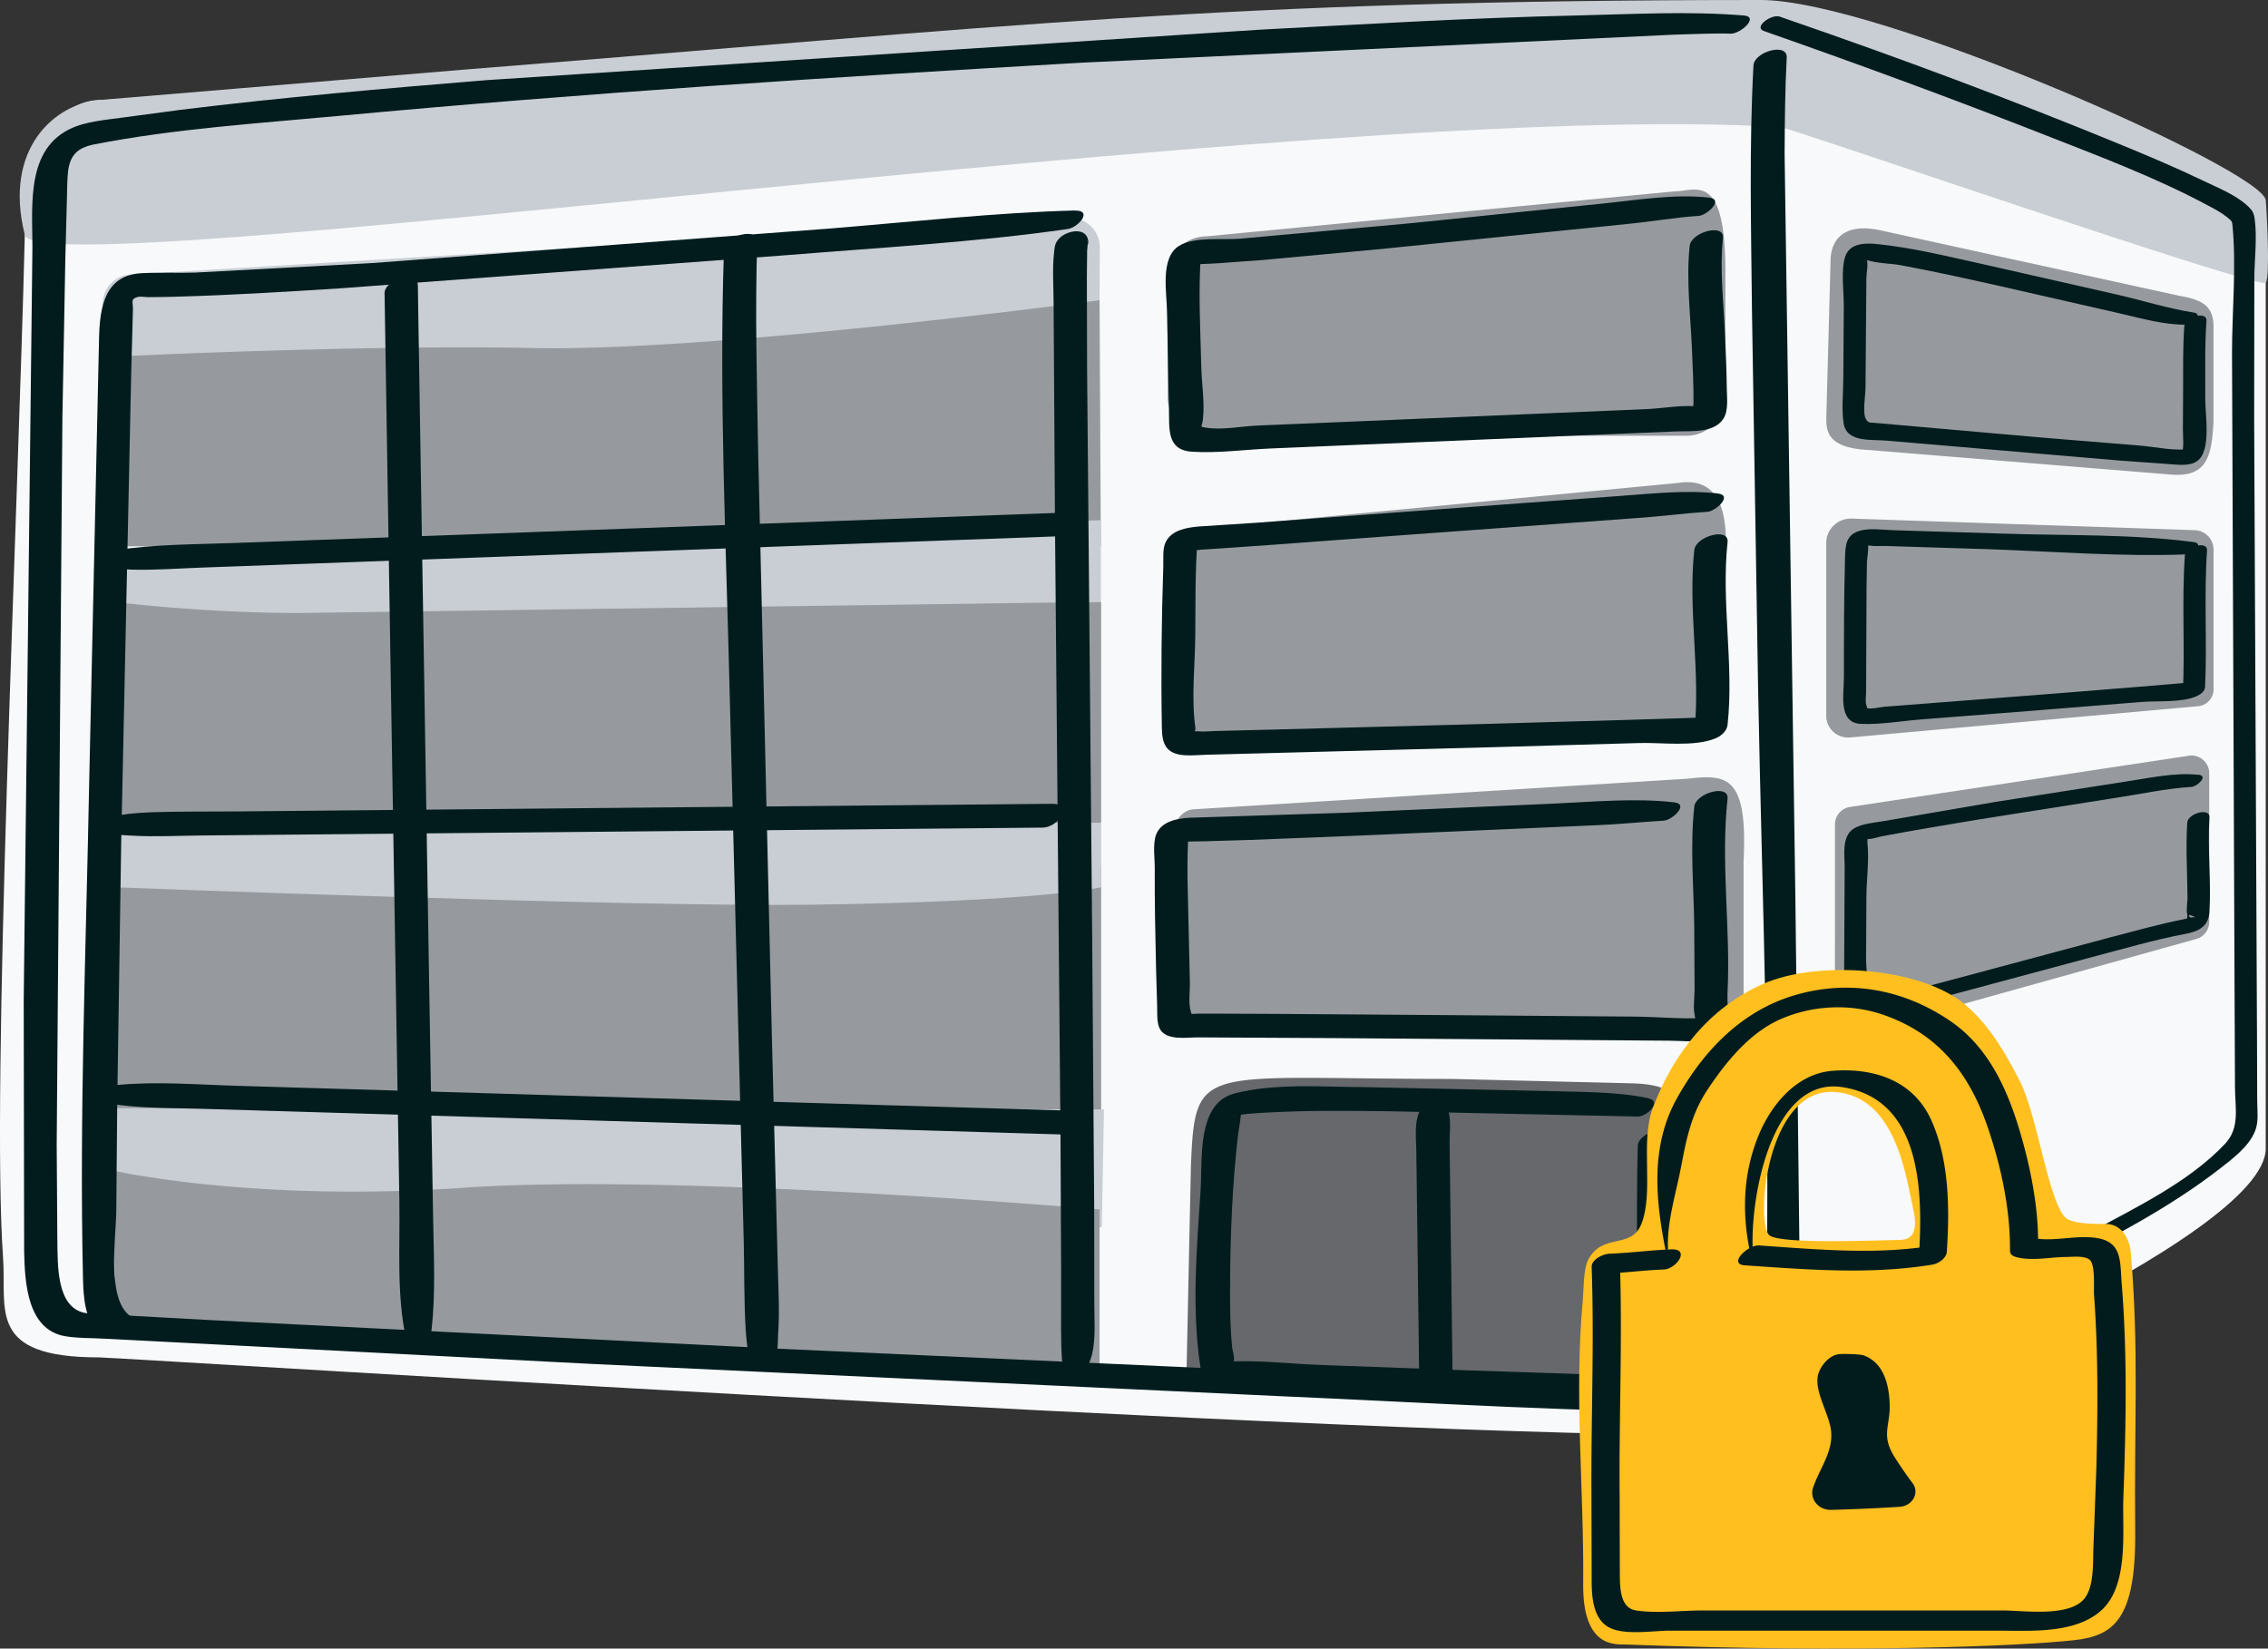 <svg xmlns="http://www.w3.org/2000/svg" viewBox="0 0 521.22 378.93" xmlns:v="https://vecta.io/nano"><rect x="0" y="0" width="521.22" height="378.93" fill="#333333" stroke="none"/><path d="M164.7 17c-49.83 0-101.27 4.37-142 6-6.12.24-16.37 5.22-17 31-1.59 64.7-7.76 196.41-5 235 .86 12.03-3.78 23 22 23 4.57 0 354.16 22.14 385 17 12-2 113-44.38 113-65V62c0-16-80.49-57.86-114-57-60.45 1.55-181.6 12-242 12z" fill="#f7f9fa"/><path d="M26.23 199h226.83v59.74H26.23z" fill="#969a9e"/><path d="M253.22 282.04H26.39v-27.33l227.31.29-.48 27.04z" fill="#c9ced4"/><path d="M26.23 138.31h226.83v50.83H26.23z" fill="#969a9e"/><path d="M253.07 203.94s-13.89 3.35-67.37 4.02c-41.4.52-159.46-4.02-159.46-4.02V189.1h226.83v14.84z" fill="#c9ced4"/><path d="M252.99 125.58H26.16V74.75L252.7 69l.29 56.58z" fill="#969a9e"/><path d="M252.7 69s-88.41 11.85-130 11-99.11 2.1-99.11 2.1V69.86a6.78 6.78 0 0 1 6.78-6.78l215.6-13a6.78 6.78 0 0 1 6.78 6.78L252.7 69zm.29 69.35L68.88 140.9c-22.46 0-42.72-2.55-42.72-2.55L25.7 129l227.29-9.45v18.81z" fill="#c9ced4"/><path d="M252.7 316l-226-11-1-36s32.07 7.42 81 4 146 5 146 5v38zm252.45-153.68l-79.97 7.19c-2.94.26-5.48-2.03-5.48-4.95v-39.77c0-3.16 2.65-5.69 5.85-5.59l78.8 2.66c2.43.08 4.36 2.05 4.36 4.46v32.16c0 2-1.54 3.66-3.55 3.84zm-.42 53.51l-77.87 21.73c-2.59.72-5.16-1.23-5.16-3.92V189.5c0-2.01 1.47-3.72 3.46-4.02l77.87-11.77c2.46-.37 4.68 1.53 4.68 4.02v34.18a4.07 4.07 0 0 1-2.97 3.92zM497.93 109l-68.39-5.56c-9.83-.44-9.83-4.57-9.83-7.44l.98-36c0-4.76 2.93-9 11.73-7l68.45 15c5.45.94 8.09 2.36 7.82 8v21c-.42 8.97-2.03 12.97-10.76 12z" fill="#969a9e"/><path d="M505.21 178.1c-5.52-.61-11.41.78-16.83 1.57l-29.79 4.65-25.4 4.36c-2.2.41-5.47.58-7.35 1.9-2.71 1.9-1.86 6.27-1.91 9.16l-.15 29.25c.08 5.4 2.79 5.54 7.13 4.39l49.39-13.26c7.28-1.91 14.59-4.07 21.98-5.47 2.51-.48 5.27-1.4 5.48-5.04.43-7.23-.47-14.49 0-21.73.15-2.36-4.96-.91-5.1 1.21-.37 5.77.02 11.58.06 17.36 0 1.05-.36 2.83-.03 3.81l-.02.56c-.21.75.1.85.92.29-1.87-1.76 1.67.02.77-.25-.52-.15-1.78.29-2.34.4-5.75 1.13-11.43 2.74-17.1 4.21l-47.36 12.68-7.18 1.93c-.49.13-1.45.6-1.97.51-1.09-.18.24.08.5-1.04.64-2.68-.06-6.42-.06-9.17l.08-14.52c.04-3.95.67-8.31.22-12.24-.05-.44.38-2.17-.4-1.01-.64.95-.16.19.57.23.96.06 2.24-.45 3.19-.62 7.41-1.4 14.86-2.63 22.3-3.87l30.79-4.86c5.94-.88 12.08-2.25 18.07-2.62 1.25-.08 3.97-2.54 1.55-2.81h0zm-1.01-53.49c-14.39-1.9-29.27-1.47-43.76-1.95l-25.31-.79c-2.4-.07-5.16-.52-7.5.07-3.48.88-3.54 3.4-3.62 6.46-.25 9.09-.26 18.19-.25 27.27 0 3.88-1.41 10.5 3.91 10.72 4.57.19 9.44-.69 13.99-1.04l24.25-1.89 26.26-2.11c3.74-.31 9.16.22 12.68-1.34.83-.37 1.87-1.1 1.91-2.11.49-10.44-.27-20.94.45-31.37.16-2.35-4.95-.91-5.1 1.21-.73 10.43.04 20.93-.45 31.37l1.91-2.11c2-.89-.72-.09-1.78 0l-6.81.58-20.77 1.68-41.17 3.19c-.77.06-3.27.66-3.99.28-1.33-.7.61 1.36-.13-.68-.3-.83-.05-2.24-.06-3.11l.1-23.73.09-5.97c.01-.67.55-3.95.12-4.42-.48-.53-1.72-.02-1.02.55.21.17 1.18-.02 1.45.03 1.19.21 2.55.06 3.76.1l22.88.71c15.41.51 30.99 1.8 46.41 1.21 1.28-.05 3.95-2.49 1.55-2.81h0zm-.12-52.78c-5.87-.92-11.77-2.79-17.57-4.12l-30.72-6.97c-8.03-1.76-16.2-3.81-24.4-4.64-2.74-.28-6.33-.25-7.35 2.91s-.27 8.22-.31 11.63l-.11 16.26c0 3.34-.43 7.03.06 10.35.67 4.55 6.39 3.71 9.98 4.04l53.35 4.56 11.1.8c2.09.12 4.96.63 6.8-.65 3.36-2.34 1.87-10.72 1.89-14.18.03-6.02-.14-12.07.28-18.08.16-2.35-4.95-.91-5.1 1.21-.35 4.95-.25 9.93-.27 14.89l-.05 8.6c-.03 1.94.41 4.75-.47 6.53l2.5-1.87c-3.64.72-8.4-.41-12.04-.69l-21.63-1.77-38.93-3.42c-1.46-.14-1.71.09-2.3-.95-.78-1.39-.07-5.6-.07-7.13l.2-25.22c.02-1.22.44-3.11.11-4.28l.02-.6c.19-1.11-.35-.93-1.64.54.21.19 1.11.02 1.4.12 2.4.86 5.58.81 8.1 1.28 7.63 1.41 15.2 3.1 22.77 4.79l27.02 6.16c5.13 1.16 10.53 2.78 15.85 2.7 1.31-.02 3.93-2.43 1.55-2.81h0z" fill="#021c1e"/><path d="M387.54 167.21L278.7 173c-4.96 0-10.36-9.81-10.36-14.76v-27.88a8.98 8.98 0 0 1 8.98-8.98L385.7 111c13-2 10.81 14.4 10.81 19.35v27.88a8.98 8.98 0 0 1-8.98 8.98z" fill="#969a9e"/><path d="M369.72 320.28h-33.56c-4.96 0-63.47-.32-63.47-5.28l1-47c1-24 2-20 60-20l41 1c14.98.32 10 7.04 10 12l-6 50.3a8.98 8.98 0 0 1-8.98 8.98z" fill="#66686b"/><g fill="#021c1e"><path d="M326.65 254.62c-1.78 3.07-1.2 6.56-1.16 9.99l.27 21.08.4 31.77c.05 3.63 7.69 1.35 7.65-1.82l-.4-31.77-.27-21.08c-.04-2.99.74-7-1.36-9.43-1.19-1.38-4.39-.02-5.13 1.26h0z"/><path d="M378.71 252.41c-7.47-1.56-15.37-1.37-22.96-1.63l-42.21-.9c-9.57-.03-20.43-.96-29.8 1.45-8.81 2.26-7.35 15.21-7.83 22.34-.87 13.02-2.04 26.9-.14 39.88.46 3.15.97 4.49 4.08 4.76 3.46.3 6.98.32 10.45.46l75.74 2.69c3.65.1 7.36.38 11.01.25 6.75-.24 6.63-5.38 6.69-10.74l.29-49.38c.1-3.59-7.56-1.36-7.65 1.82-.25 9.37-.17 18.76-.19 28.14l-.06 16.42c-.02 3.8.33 7.89-.34 11.64l1.92-2.67c3.13-1.7 2.84-.47 1.19-.7-1.04-.15-2.19-.03-3.24-.05l-10.02-.27-29.9-.99-32.34-1.19c-6.49-.25-13.17-1.02-19.66-.83-.46.01-1.02-.18-1.47-.09 1.45-.28.87 1.43 1.3-.14.19-.7-.31-2.13-.39-2.87-.51-4.9-.51-9.87-.49-14.79.06-11.17.5-22.43 1.75-33.54.19-1.69.58-3.4.71-5.09.02-.27.4-1.07.31-1.27-.3-.7-1.55 1.66-1.64 1.29.06.24-.81.04.43-.04.69-.05.56-.1 1.09-.17 1.69-.24 3.4-.33 5.1-.43 9.66-.58 19.37-.46 29.04-.34l56.91 1.21c2.04.03 5.83-3.48 2.32-4.21h0z"/></g><path d="M22.7 23l84-7c126-10 173.93-16 298-16 27.16 0 115.28 39.07 116 46 .18 1.72 1.08 17.65 0 19-1.33 1.67-109.26-35.61-111.39-35.75C306.13 22.54 8.78 66.31 5.7 54c-5-20 7.04-30.09 17-31z" fill="#c9ced4"/><path d="M387.54 235.12H277.32a8.98 8.98 0 0 1-8.98-8.98v-27.88c0-4.96 1.4-12.26 6.36-12.26l113-7c9-1 14-1 13 19v31c0 4.96-8.21 6.12-13.16 6.12zm0-134.96H277.32a8.98 8.98 0 0 1-8.98-8.98V63.3a8.98 8.98 0 0 1 8.98-8.98L384.7 44c4.96 0 12-5 11.81 19.3v27.88a8.98 8.98 0 0 1-8.98 8.98z" fill="#969a9e"/><g fill="#021c1e"><path d="M384.71 184.41c-9.26-1.03-18.76-.08-28.03.32l-47.67 2.09-35.57 1.14c-2.82.15-6.54.79-7.73 3.84-.83 2.12-.32 5.51-.33 7.71-.04 7.7.12 15.41.3 23.11l.25 8.7c.06 1.61-.16 3.92.72 5.34 1.58 2.54 5.99 1.79 8.62 1.79l31.03.16 77.37.6c2.68.02 5.55.32 8.22.04 6.73-.71 4.89-6.32 5.13-11.17.72-14.74-1.61-29.8 0-44.48.38-3.46-7.3-1.35-7.65 1.82-.98 8.96-.14 18.31-.01 27.3l.08 14.84c-.02 1.35-.16 2.71-.17 4.06s.81 3.85.25 5.1l4.73-2.95c-6.08.71-12.68-.06-18.78-.1l-40.14-.32-41.38-.3-14.25-.06h-4.54c-.35 0-1.01.15-1.32.01-1.16-.52.22.7-.12-.29-.68-1.99-.21-5-.27-7.09l-.29-12.47c-.13-7.45-.54-15.03.05-22.47l-1.13 2.07c-1.35 1.29-.5.69 1.21.68l3.9-.07 10.18-.3 25.64-1.02 53.53-2.34c5.3-.21 10.56-.75 15.85-1.07 1.87-.11 5.95-3.81 2.32-4.21h0zm10-71c-7.61-.83-15.43.1-23.03.63l-41 3.02-41.41 3.06-13.82.9c-2.72.25-6.15.79-7.54 3.54-.79 1.55-.51 3.97-.57 5.67-.41 12.3-.54 24.66-.33 36.97.06 3.74.87 6.06 5.15 6.39 1.68.13 3.45-.07 5.13-.11l62.45-1.64 36.95-1.05c5.19-.16 12.48.93 17.46-1.03 1.32-.52 2.71-1.67 2.87-3.16 1.5-13.9-1.5-28.1 0-42 .37-3.46-7.3-1.35-7.65 1.82-1.5 13.9 1.5 28.1 0 42l2.87-3.16c2.94-1.15 1.67-.36.21-.38s-3.01.11-4.5.16l-13.93.43-41.15 1.16-40.53 1.07-13.17.33c-1.21.03-2.52.19-3.73.08-1.82-.17-.55.43-.73-.85-.96-6.77-.08-14.31-.02-21.13.07-7.42-.06-14.94.54-22.34l-1.13 2.07c-1.1 1.01-1.04.39.15.59.57.09 1.31-.08 1.9-.11l5.1-.33 11.12-.78 28.55-2.11 55.36-4.05c5.39-.36 10.75-1.09 16.13-1.43 1.87-.12 5.96-3.82 2.32-4.21h0zm-2-68c-8.03-.88-16.55.59-24.6 1.4l-44.01 4.51-39.41 3.57c-4.01.27-10.23-.53-13.72 1.62-4.43 2.73-2.8 10.84-2.77 15.23l.44 21.98c.14 4.44-.7 9.66 5.14 10.09s12.35-.48 18.32-.73l78.13-3.3 14.89-.61c3.49-.14 8.76.43 10.93-2.91 1.24-1.91.81-4.9.79-7.06-.04-4.08-.23-8.17-.41-12.25-.31-7.3-1.24-14.96-.47-22.25.37-3.47-7.31-1.35-7.65 1.82-.83 7.87.22 16.13.54 24.01.17 4.04.37 8.1.34 12.15 0 .47-.4 2.84-.11 3.17l3.03-2.34h-.32c-.24-.1-.65.07-.9.03-3.84-.64-8.65.34-12.53.5l-20.2.85-49.24 2.09-19.86.83c-3.68.15-8.29 1.11-11.94.48-1.53-.27-.91.06-.68-1.84.46-3.8-.27-8.14-.36-11.96-.21-8.77-.74-17.74-.06-26.5l-1.13 2.07c-1.05 1.01-1.48.36-.14.67.41.1 1-.02 1.43-.04 1.35-.04 2.7-.12 4.05-.2l10.24-.75 27.1-2.52 56.32-5.73c5.51-.53 11.07-1.51 16.5-1.87 1.85-.12 5.97-3.81 2.32-4.21h0zM24.69 253.59c7.18 1.23 14.54 1.06 21.8 1.28l52.35 1.56 118.18 3.53 27.23.81c3.54.11 7.35-5.31 2.1-5.47l-74.16-2.21-117.7-3.51c-9.12-.27-18.36-1.05-27.46-.2-1.8.17-6.01 3.58-2.32 4.21h0zm.5-62c2.27.3 2.3.34 5.35.5 5.26.28 10.59 0 15.86-.05l50.96-.48 115.67-1.08 26.63-.25c3.51-.03 7.36-5.52 2.1-5.47l-72.18.67-115.19 1.08c-6.46.06-12.94-.03-19.39.18-1.8.06-3.63.19-5.43.38-.57.06-.77.13-2.04.3-1.68.22-6.1 3.72-2.32 4.21h0z"/><path d="M24.69 130.59l5.42.34c5.44.16 10.93-.28 16.37-.47l52.33-1.91 118.13-4.32 27.22-.99c3.49-.13 7.36-5.66 2.1-5.47l-74.6 2.73-117.86 4.31c-9.19.34-18.44.27-27.53 1.7-1.72.27-4.82 3.78-1.56 4.1h0zm383 191.07c22.26-8.8 43.9-19.61 65.1-30.68 12.76-6.66 25.89-13.45 37.3-22.31 2.94-2.28 6.68-5.07 8.14-8.64.91-2.24.51-4.83.51-7.19l-.05-14.48-.65-141.93.04-32.44c.02-4.38.67-9.26.09-13.6-.18-1.3-.4-1.86-1.37-2.81-2.77-2.73-7.13-4.43-10.56-6.08-6.05-2.91-12.23-5.52-18.43-8.08-25.38-10.46-51.22-20.09-77.18-29.03l-1.62-.57c-1.89-.66-6.16 2.43-3.62 3.32 21.79 7.64 43.49 15.61 64.99 24.05 12.4 4.87 25.08 9.64 36.85 15.94 1.51.81 3.11 1.62 4.46 2.69s1.27 1.04 1.39 2.28c.87 9.45-.12 19.46-.13 28.95l.55 138.41.13 30.32c.01 4.89 1.21 9.43-2.3 13.15-8.4 8.92-21.03 14.88-31.62 20.66-23.81 12.97-48.59 23.94-72.99 35.72-2.26 1.09-1.4 3.27.98 2.33h0z"/><path d="M177.29 313.4c1.75-1.35 1.39-4.98 1.53-6.77.39-5.13.05-10.32-.07-15.46l-1.38-53.65-3.15-134.34c-.26-15.84-.73-31.74-.19-47.58.12-3.58-7.54-1.36-7.65 1.82-1.17 34.04.52 68.33 1.32 102.36l3.22 125.56c.17 6.74.03 13.56.45 20.3.12 1.86.35 3.76.59 5.6.02.13.11.8.23 1.34.21.93-.37.56.46-.44-2.42 2.9 3.33 2.28 4.64 1.27h0zm-78.12-7.6c.97-8.69.51-17.37.36-26.11l-.97-57.72-2.07-127.33-.46-29.04c-.06-3.63-7.7-1.35-7.65 1.82l1.28 79.9 2.12 128.73c.18 10.4-.69 21.44 1.54 31.67.56 2.55 5.63-.06 5.84-1.92h0zm144.33 12.11c9.44-.88 7.97-11.32 7.99-18.31l-.03-22.58-.47-62.89-1.16-129.21-.05-21.23.06-6.04c.01-.52.19-1.32.06-1.82-.32-1.2.57-.52-1.03 1.23l-4.64 1.54c-.91-.13-1.78-1.36-1.79-1.44.49 3.69 8.06 1.25 7.65-1.82-.43-3.23-4.82-2.39-6.6-.6-1.08 1.08-1.1 1.94-1.25 3.28-.43 3.81-.11 7.84-.11 11.66l.32 50.88 1.27 140.53.14 30.5-.01 11.76c0 1.11-.06 10.6.53 10.42-2.08.62-4.81 4.5-.86 4.13h0z"/><path d="M247.01 48.38c-18.01.48-37.5 2.61-56.04 4.13L85.48 60.47l-40.54 2.18c-4.11.13-8.26-.07-12.36.14-8.54.43-9.61 7.86-9.81 14.66l-2.3 103.56c-.71 37.5-2.25 75.2-1.4 112.71.1 4.31.36 10.33 4.28 13.03 2.6 1.8 9.44-2.27 6.64-4.21-5.6-3.86-3.29-18.2-3.26-24.43l.21-24.25.91-59.85L30.16 85.5l.39-14.35c.01-1.88-.58-2.37 1.02-2.87.67-.21 1.77.02 2.48.02 2.23 0 4.47-.05 6.7-.11 12.47-.35 24.93-1.12 37.38-1.91l102.41-7.61c21.45-1.74 44.2-3.04 64.84-6.03 2.44-.35 5.89-4.36 1.62-4.24h0z"/><path d="M400.74 3.56c-12.72-1.05-25.69-.29-38.43 0-24.3.53-48.62 2-72.9 3.27L111.8 18.42c-23.48 1.92-46.98 3.95-70.36 6.83l-12.73 1.7c-4.23.62-9.04.87-12.87 2.81-10.45 5.28-8.17 19.11-8.41 28.98L5.45 229.95l.1 57.83c.16 7.06.72 17.88 9.44 19.36 2.89.49 6 .39 8.91.56l112.39 5.82 158.63 7.43c34.42 1.49 69.03 3.79 103.5 3.6 1.26 0 2.53 0 3.8-.09 8.09-.59 10.63-5.43 10.94-12.85.35-8.32.37-16.66.37-24.99l-.92-79.97-2.48-171.16c.04-7.41.09-14.84.49-22.25.19-3.55-7.48-1.36-7.65 1.82-1.01 18.75-.53 37.63-.34 56.4l1.41 86.88c.95 50.61 3.14 101.48 1.58 152.1-.08 2.54.52 7.76-2.07 8.59-1.26.41-3.25.06-4.57.05-5.26-.01-10.51-.15-15.77-.3l-53.14-1.91-150.96-6.85-131.35-6.62-18.52-1.02c-3.15-.18-6.64.01-9.74-.6-6.58-1.3-6.21-11.06-6.32-16.55l-.15-22.07 1.31-167.07.67-36.4.37-14.13c.05-1.76.05-3.54.18-5.3.31-4.41 2.02-6.28 6.13-7.08 18.44-3.6 37.59-4.81 56.26-6.55 56.76-5.29 113.69-8.94 170.59-12.22l136.33-6.45c4-.13 9.78-.35 12.83-.22 2.23.09 6.74-3.88 3.02-4.19h0z"/></g><path d="M483.89 281.33c-3.15.02-6.36-.06-8.5-.97-4.33-1.85-6.92-23.39-11.14-31.72-3.28-6.47-7-12.91-12.51-17.62-10.27-8.77-34.1-10.34-46.46-4.9s-20.68 15.94-25.45 28.57c-2.92 7.72.3 19.26-2.61 26.63-2.38 6.01-8.98 1.85-12.29 8.37-1.05 2.06-.97 6.89-1.18 9.19-2.02 21.88.3 43.27.09 65.24-.14 14.88 7.59 13.79 9.86 13.88 52.89 2.02 91.03.33 103-1 9-1 14.2-4.73 14-25-.25-25.76.89-41.47-1-64-.29-3.52-2.28-6.69-5.81-6.67zM436.7 285c-5.4.08-27.09 1.02-30-1-3.35-2.33-.94-34.14 15-33 14 1 16.34 19.45 18 27 .79 3.61.7 6.95-3 7z" fill="#ffbf1f"/><path d="M402.9 288.5c-1.06-11.69 3.89-41.1 20.4-38.63 18.56 2.78 18.64 24.63 17.67 39.39l3.28-2.95c-13.12 2.17-26.79.87-39.97-.04-2.57-.18-7.25 4.3-3.3 4.57 14.3.98 28.92 2.19 43.15-.17 1.36-.23 3.19-1.45 3.28-2.95.65-9.91.58-21.06-3.59-30.28s-13.35-12.03-22.65-11.31c-8.51.65-14.47 8.17-17.34 15.63-3.39 8.81-3.48 17.84-1.46 26.9.05.2.53.02.51-.17h0zm-19.58-1.53c-.25-6.14 1.84-12.6 2.99-18.63 1.24-6.49 2.34-12.21 6.09-17.85 4.18-6.3 9.59-13 16.61-16.14 7.39-3.3 16.11-3.74 23.75-1.11 12.74 4.39 19.81 13.5 24.04 25.84 3.08 8.99 5.2 18.86 5.13 28.4 0 .96.79 1.31 1.59 1.51 3.55.9 7.71-.05 11.32-.07 1.37 0 4.52-.4 5.54.8 1.18 1.39.74 6.26.87 8.08.97 13.14.85 26.37.53 39.53l-.67 18.12c-.17 3.44.22 8.65-1.84 11.67-3.23 4.73-14.01 3.06-18.96 3.06h-43.27-25.83c-4.87 0-10.37.71-15.2 0-3.7-.55-3.7-5.17-3.75-8.31l-.04-18.2c-.16-17.99.67-35.97.04-53.96l-4.12 3.09c4.74-.17 9.44-.82 14.18-.99 2.96-.11 6.23-4.8 1.77-4.63-4.74.17-9.44.82-14.18.99-1.43.05-4.19 1.27-4.12 3.09.61 17.41-.15 34.83-.05 52.25l.05 18.85c-.02 3.95.03 9.75 4.15 11.79 3.59 1.78 9.96.67 13.78.67h26.93 48.48c7.43 0 17.48.76 23.58-4.48 6.64-5.7 5-18.26 5.27-25.98.59-16.4.95-32.97-.38-49.35-.4-4.9.17-9.38-5.47-10.4-5-.91-10.49 1.06-15.33-.16l1.59 1.51c.06-8.66-1.74-17.62-4.19-25.89-2.93-9.91-7.35-19.55-16.13-25.48-10.69-7.23-23.11-9.49-35.56-5.85s-21.31 13.15-27.26 23.97-4.77 23.07-2.51 34.46c.05.24.6.02.59-.19h0zm44.99 24.58c-.85-.31-4.75-.39-5.67-.29-2.29.24-4.38 2.8-4.84 4.83-.86 3.84 2.62 8.96 3.01 12.85.48 4.74-2.51 8.36-4.11 12.92-.92 2.6 1.12 5.27 4.15 5.19a432.75 432.75 0 0 0 15.7-.7c3-.19 4.65-3.24 2.98-5.45-1.47-1.95-2.84-3.95-4.13-6-3.17-5.06-1-7.06-1.12-11.94-.11-4.7-1.39-9.76-5.98-11.41z" fill="#021c1e"/></svg>